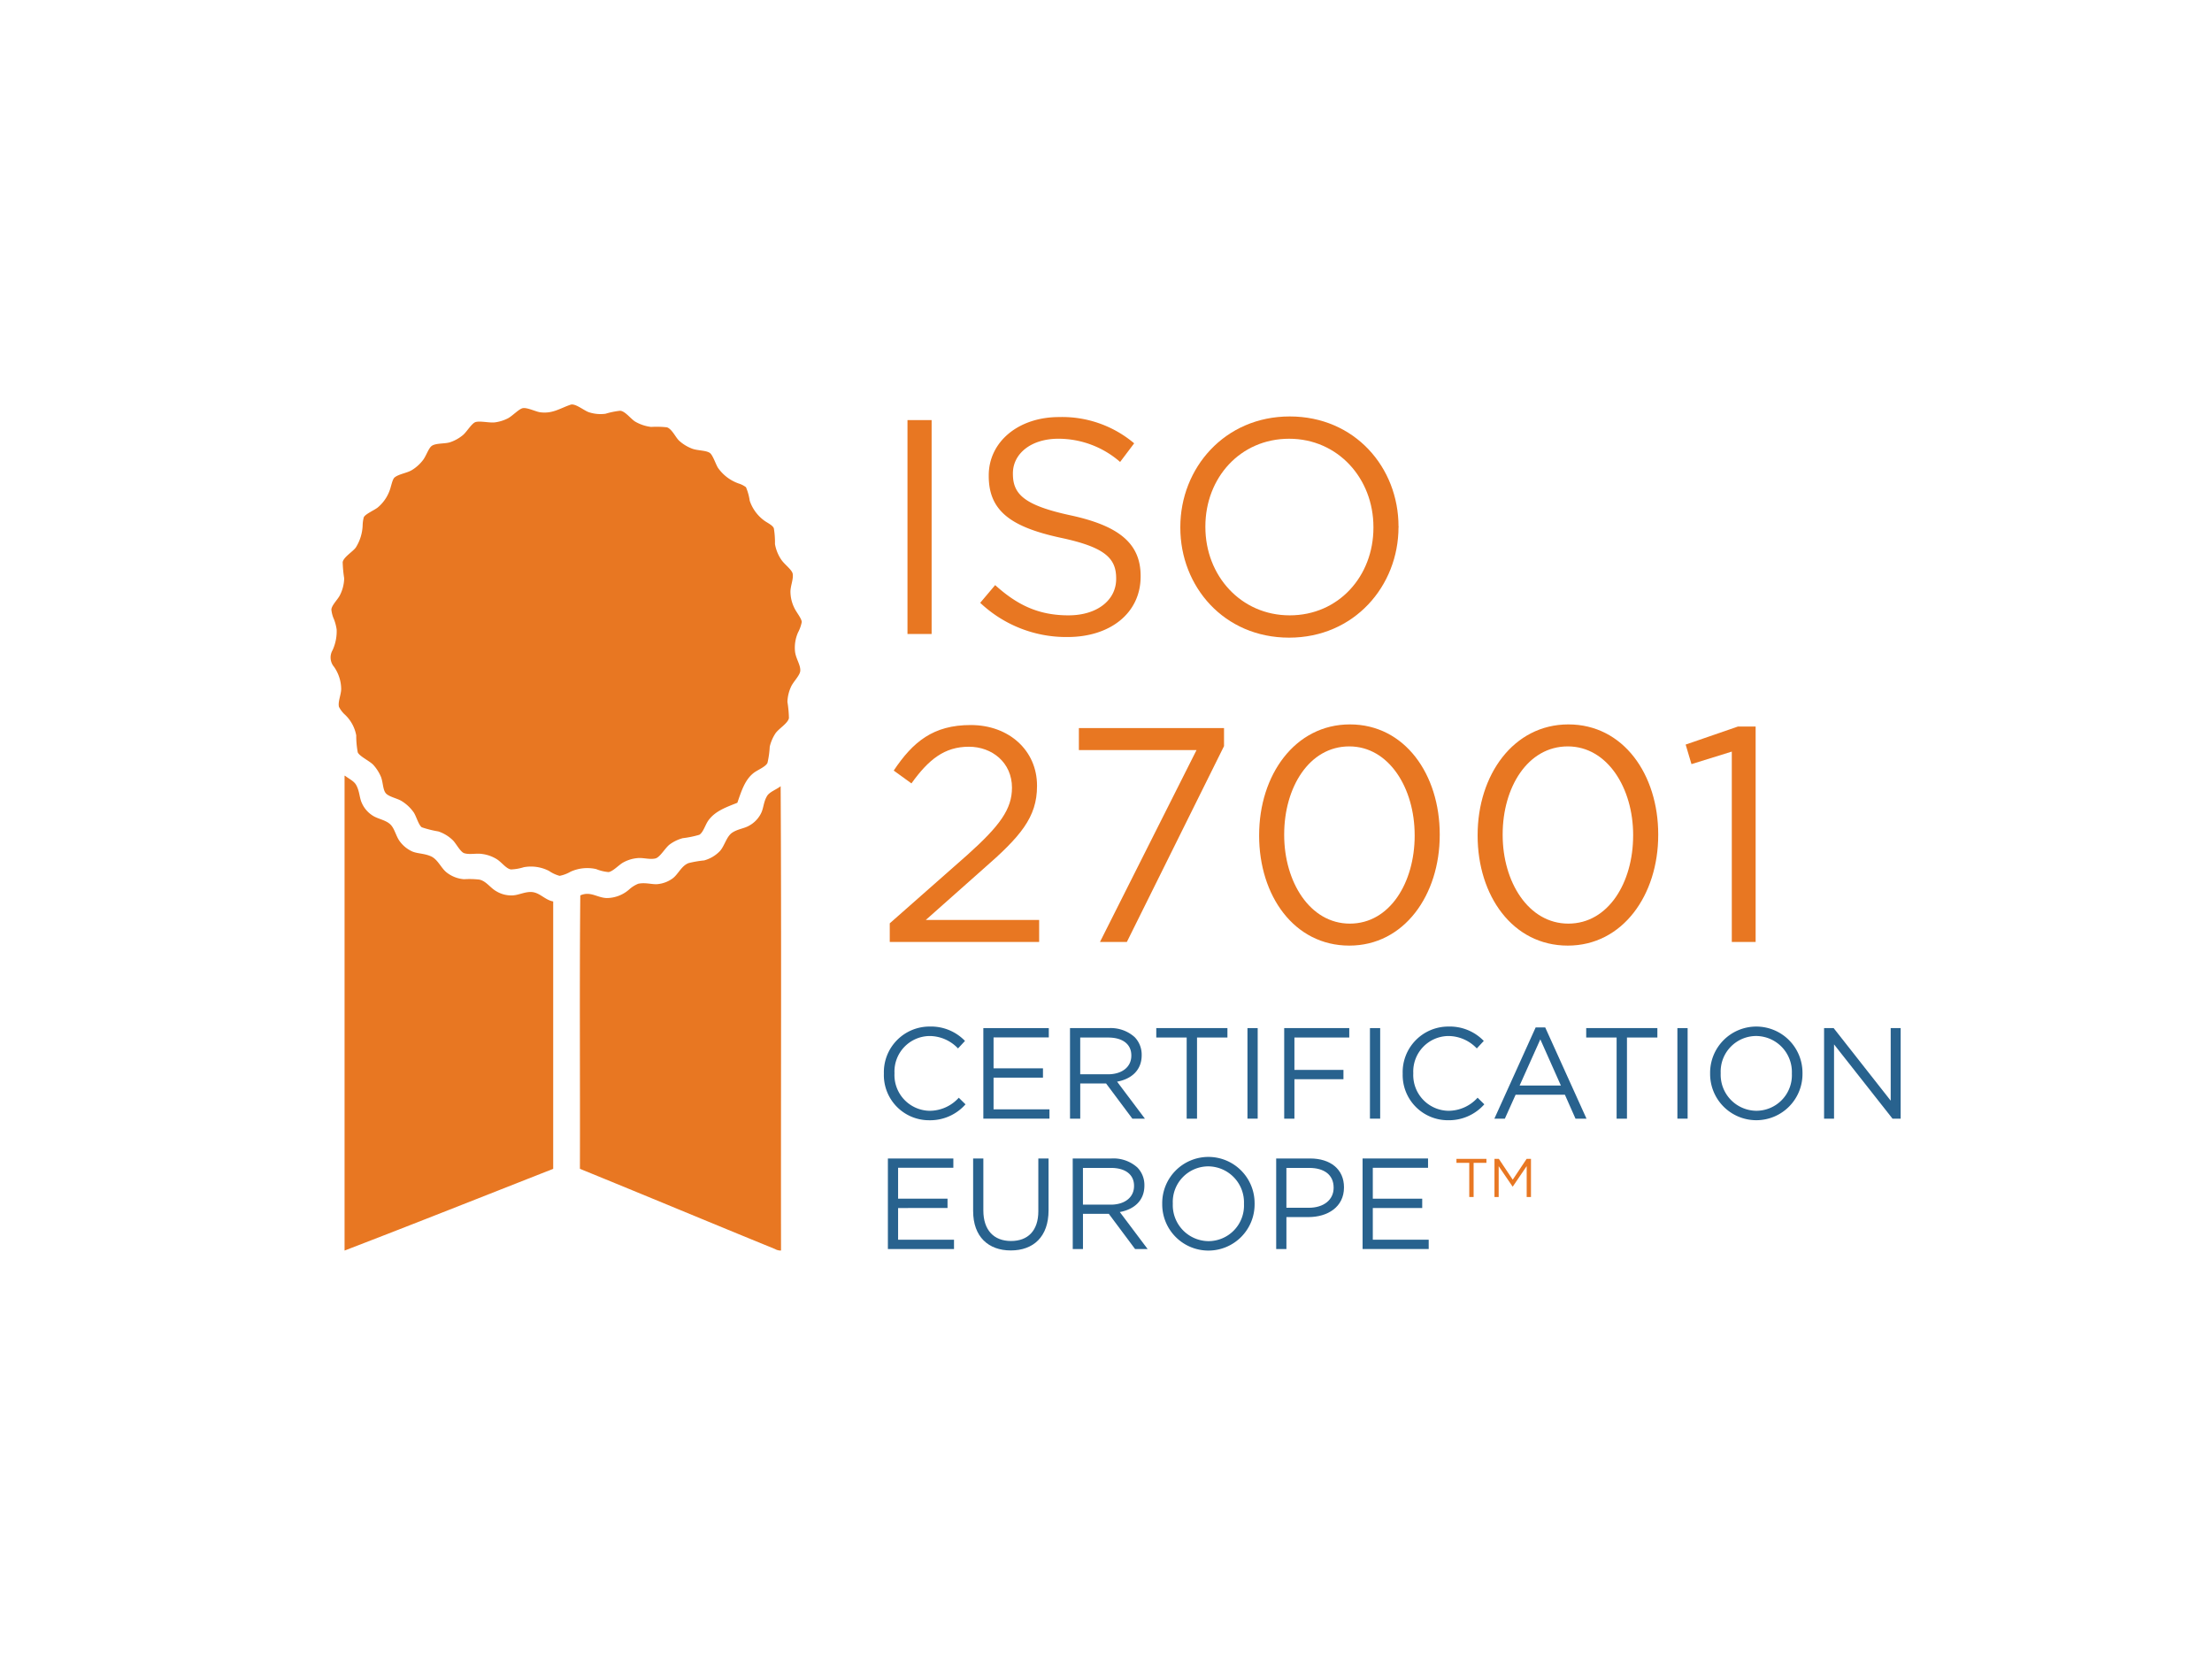 <svg xmlns="http://www.w3.org/2000/svg" xmlns:xlink="http://www.w3.org/1999/xlink" width="368" height="276" viewBox="0 0 368 276">
  <rect x="0" y="0" width="368" height="276" fill="#333333" stroke="none"/>
  <defs>
    <clipPath id="clip-path">
      <rect id="Rectangle_5" data-name="Rectangle 5" width="261.204" height="140.764" fill="#e87722"/>
    </clipPath>
    <clipPath id="clip-logo-ISO-27001">
      <rect width="368" height="276"/>
    </clipPath>
  </defs>
  <g id="logo-ISO-27001" clip-path="url(#clip-logo-ISO-27001)">
    <rect width="368" height="276" fill="#fff"/>
    <g id="Group_1" data-name="Group 1" transform="translate(55 67.295)">
      <rect id="Rectangle_1" data-name="Rectangle 1" width="4.016" height="35.584" transform="translate(95.974 2.594)" fill="#e87722"/>
      <g id="Group_2" data-name="Group 2">
        <g id="Group_1-2" data-name="Group 1" clip-path="url(#clip-path)">
          <path id="Path_1" data-name="Path 1" d="M98.484,32.809l2.491-2.949c3.711,3.356,7.269,5.032,12.2,5.032,4.779,0,7.93-2.541,7.93-6.049v-.1c0-3.3-1.78-5.185-9.252-6.761-8.185-1.78-11.947-4.423-11.947-10.269v-.1c0-5.591,4.931-9.709,11.692-9.709A18.568,18.568,0,0,1,124.1,6.273l-2.338,3.1A15.63,15.63,0,0,0,111.5,5.51c-4.625,0-7.574,2.543-7.574,5.745v.1c0,3.355,1.83,5.235,9.659,6.913,7.929,1.728,11.59,4.625,11.59,10.065v.1c0,6.1-5.084,10.065-12.15,10.065a20.822,20.822,0,0,1-14.539-5.693" transform="translate(9.586 0.185)" fill="#e87722"/>
          <path id="Path_2" data-name="Path 2" d="M128.825,20.312v-.1c0-9.811,7.371-18.4,18.2-18.4s18.1,8.489,18.1,18.3c.05.05.05.05,0,.1,0,9.81-7.371,18.4-18.2,18.4s-18.1-8.489-18.1-18.3m32.127,0v-.1c0-8.083-5.9-14.691-14.029-14.691s-13.93,6.506-13.93,14.589v.1c0,8.082,5.9,14.691,14.031,14.691s13.928-6.507,13.928-14.59" transform="translate(12.539 0.176)" fill="#e87722"/>
          <path id="Path_3" data-name="Path 3" d="M84.774,81.584,97.686,70.2c5.438-4.88,7.421-7.624,7.421-11.183,0-4.169-3.3-6.812-7.168-6.812-4.067,0-6.71,2.135-9.557,6.1l-2.949-2.135c3.2-4.779,6.558-7.575,12.81-7.575,6.405,0,11.031,4.271,11.031,10.065v.1c0,5.186-2.746,8.388-9,13.827l-9.506,8.437h18.86v3.661H84.774Z" transform="translate(8.251 4.73)" fill="#e87722"/>
          <path id="Path_4" data-name="Path 4" d="M133.018,52.716H113.446v-3.66h24.147v3L121.428,84.64h-4.474Z" transform="translate(11.042 4.775)" fill="#e87722"/>
          <path id="Path_5" data-name="Path 5" d="M140.775,67v-.1c0-9.963,5.949-18.4,15.1-18.4s14.945,8.336,14.945,18.3v.1c0,9.964-5.9,18.4-15.047,18.4-9.2,0-15-8.336-15-18.3m25.875,0v-.1c0-7.778-4.27-14.742-10.879-14.742-6.659,0-10.827,6.812-10.827,14.641v.1c0,7.778,4.27,14.743,10.929,14.743S166.65,74.782,166.65,67" transform="translate(13.702 4.721)" fill="#e87722"/>
          <path id="Path_6" data-name="Path 6" d="M173.9,67v-.1c0-9.963,5.948-18.4,15.1-18.4s14.945,8.336,14.945,18.3v.1c0,9.964-5.9,18.4-15.046,18.4-9.2,0-15-8.336-15-18.3m25.875,0v-.1c0-7.778-4.271-14.742-10.879-14.742-6.66,0-10.829,6.812-10.829,14.641v.1c0,7.778,4.27,14.743,10.929,14.743S199.77,74.782,199.77,67" transform="translate(16.926 4.721)" fill="#e87722"/>
          <path id="Path_7" data-name="Path 7" d="M213.116,52.993l-6.71,2.084-.967-3.253,8.693-3h2.949V84.662h-3.965Z" transform="translate(19.996 4.752)" fill="#e87722"/>
          <path id="Path_8" data-name="Path 8" d="M172.82,115.03h-2.13v-.662h4.986v.662h-2.131v5.683h-.725Z" transform="translate(16.614 11.132)" fill="#e87722"/>
          <path id="Path_9" data-name="Path 9" d="M176.455,114.368h.725l2.311,3.462,2.311-3.462h.725v6.345h-.715v-5.139l-2.311,3.4h-.036l-2.312-3.39v5.13h-.7Z" transform="translate(17.175 11.132)" fill="#e87722"/>
          <path id="Path_10" data-name="Path 10" d="M67.669,66.26c-1.92.758-3.71,1.394-4.824,2.944-.506.7-.848,2-1.506,2.381a16.317,16.317,0,0,1-2.754.563,6.455,6.455,0,0,0-2.195,1.064c-.767.6-1.6,2.153-2.383,2.318-.962.211-2.044-.177-3-.061a5.953,5.953,0,0,0-2.381.753c-.633.356-1.681,1.475-2.38,1.567a6.981,6.981,0,0,1-2.067-.5,6.706,6.706,0,0,0-4.26.439,5.89,5.89,0,0,1-1.816.686,5.678,5.678,0,0,1-1.757-.813,6.583,6.583,0,0,0-4.2-.624,8.274,8.274,0,0,1-2.129.374c-.83-.111-1.546-1.22-2.445-1.755a6.127,6.127,0,0,0-2.316-.813c-.99-.165-2.088.145-3.008-.129-.64-.185-1.358-1.6-1.88-2.128a6.283,6.283,0,0,0-2.444-1.5,17.264,17.264,0,0,1-2.757-.69c-.522-.369-.892-1.772-1.318-2.444a6.777,6.777,0,0,0-2.067-1.941c-.744-.448-2.154-.7-2.629-1.317C8.7,64.054,8.726,62.9,8.4,62a6.948,6.948,0,0,0-1.314-2.068c-.616-.638-2.292-1.409-2.569-2.068a15.028,15.028,0,0,1-.252-2.821A6.305,6.305,0,0,0,2.386,51.6a4.489,4.489,0,0,1-1-1.315c-.184-.865.36-1.989.376-2.944a6.533,6.533,0,0,0-1.192-3.7A2.4,2.4,0,0,1,.32,40.888a7.508,7.508,0,0,0,.688-3.447,7.859,7.859,0,0,0-.44-1.694A5.129,5.129,0,0,1,.13,34.118c.048-.712.981-1.587,1.379-2.316a6.53,6.53,0,0,0,.753-2.879,20.961,20.961,0,0,1-.252-2.7c.155-.854,1.683-1.728,2.191-2.443a7.411,7.411,0,0,0,1.13-3.634,6.064,6.064,0,0,1,.187-1.377c.248-.548,1.716-1.16,2.318-1.631a6.658,6.658,0,0,0,2.194-3.509c.144-.451.313-1.251.627-1.5.7-.56,2.016-.724,2.819-1.19a6.761,6.761,0,0,0,1.942-1.755c.522-.729.907-1.972,1.44-2.319.692-.45,2.088-.318,2.947-.564A6.516,6.516,0,0,0,22.059,5.05C22.686,4.5,23.5,3.1,24.126,2.92c.74-.218,2.257.146,3.132.061a6.615,6.615,0,0,0,2.255-.687C30.283,1.883,31.373.686,32.02.6c.743-.1,2.131.591,2.819.689,2.068.284,3.28-.636,5.075-1.252.8-.278,2.246.987,3.069,1.252a6.212,6.212,0,0,0,2.756.25,13.208,13.208,0,0,1,2.444-.5c.845.077,1.772,1.374,2.506,1.815a6.926,6.926,0,0,0,2.63.877,15.634,15.634,0,0,1,2.63.064c.819.252,1.419,1.621,2,2.194a6.784,6.784,0,0,0,2.256,1.378c.889.313,2.261.255,2.885.688.512.357,1,1.943,1.375,2.505a7.051,7.051,0,0,0,3.385,2.569,4.149,4.149,0,0,1,1.252.627,8.99,8.99,0,0,1,.627,2.257,6.758,6.758,0,0,0,2.443,3.321c.487.353,1.356.736,1.567,1.253a14.279,14.279,0,0,1,.189,2.629A6.634,6.634,0,0,0,75,25.849c.557.8,1.765,1.653,1.879,2.319.149.865-.361,1.959-.376,2.945a6.221,6.221,0,0,0,.691,2.818c.346.7,1.161,1.67,1.191,2.255a6.428,6.428,0,0,1-.628,1.758,6.28,6.28,0,0,0-.5,3.069c.109,1.252.965,2.309.878,3.319C78.064,45.089,77,46.1,76.627,46.9A6.526,6.526,0,0,0,76,49.469a19.377,19.377,0,0,1,.25,2.694c-.154.88-1.713,1.761-2.254,2.569a6.915,6.915,0,0,0-.939,2.195,15.215,15.215,0,0,1-.375,2.694c-.311.668-1.686,1.188-2.32,1.691-1.411,1.119-1.985,2.89-2.692,4.949" transform="translate(0 0)" fill="#e87722" fill-rule="evenodd"/>
          <path id="Path_11" data-name="Path 11" d="M36.827,77.2v44.483c-11.56,4.543-23.078,9.124-34.71,13.594V56.461c-.008-.089-.012-.176.06-.189.652.522,1.508.883,1.88,1.568.578,1.055.516,2.085.942,3a4.747,4.747,0,0,0,1.881,2.13c.856.525,2.134.692,2.882,1.44.722.733.893,1.931,1.566,2.821a5.312,5.312,0,0,0,2,1.63c.893.4,1.986.318,3.133.816,1.173.506,1.692,1.953,2.631,2.692A5.345,5.345,0,0,0,21.977,73.5a14.4,14.4,0,0,1,2.57.064c1.147.255,1.807,1.374,2.818,1.939A4.817,4.817,0,0,0,30,76.193c1.045-.019,2.118-.641,3.258-.562,1.355.093,2.2,1.323,3.572,1.567" transform="translate(0.206 5.477)" fill="#e87722" fill-rule="evenodd"/>
          <path id="Path_12" data-name="Path 12" d="M71.195,57.873c.147,25.623.022,51.513.063,77.246a1.888,1.888,0,0,1-1-.251C59.55,130.5,48.551,125.9,37.8,121.525c.043-15.142-.083-30.447.063-45.488,1.68-.754,2.8.387,4.386.439a5.688,5.688,0,0,0,3.758-1.44,5.031,5.031,0,0,1,1.5-.94c1.225-.25,2.3.148,3.194.066a5.066,5.066,0,0,0,2.506-.94c.948-.686,1.474-2.123,2.692-2.568a18.322,18.322,0,0,1,2.569-.439,5.7,5.7,0,0,0,2.634-1.568c.781-.873,1.092-2.448,2.068-3.071.936-.6,1.949-.664,2.755-1.128a4.781,4.781,0,0,0,1.941-1.941c.528-.962.431-1.938,1.067-3.007.414-.7,1.608-1.093,2.255-1.626" transform="translate(3.678 5.633)" fill="#e87722" fill-rule="evenodd"/>
          <path id="Path_13" data-name="Path 13" d="M83.882,102.142V102.1A7.59,7.59,0,0,1,91.5,94.308,7.838,7.838,0,0,1,97.376,96.7l-1.162,1.249a6.543,6.543,0,0,0-4.734-2.066,5.907,5.907,0,0,0-5.833,6.177v.043a5.945,5.945,0,0,0,5.833,6.22,6.541,6.541,0,0,0,4.863-2.174l1.119,1.1a7.844,7.844,0,0,1-6.027,2.648,7.515,7.515,0,0,1-7.554-7.748" transform="translate(8.165 9.179)" fill="#28628e"/>
          <path id="Path_14" data-name="Path 14" d="M98.962,94.543h10.89v1.549h-9.19v5.143h8.221v1.551h-8.221v5.273h9.3v1.549h-11Z" transform="translate(9.632 9.202)" fill="#28628e"/>
          <path id="Path_15" data-name="Path 15" d="M112.1,94.543h6.479a5.943,5.943,0,0,1,4.283,1.507,4.165,4.165,0,0,1,1.162,2.969v.044c0,2.5-1.722,3.959-4.09,4.39l4.627,6.155h-2.087l-4.37-5.854h-4.3v5.854h-1.7Zm6.328,7.684c2.258,0,3.874-1.162,3.874-3.1v-.043c0-1.851-1.42-2.97-3.853-2.97H113.8v6.112Z" transform="translate(10.911 9.202)" fill="#28628e"/>
          <path id="Path_16" data-name="Path 16" d="M130.238,96.114H125.18v-1.57h11.837v1.57H131.96v13.494h-1.722Z" transform="translate(12.184 9.202)" fill="#28628e"/>
          <rect id="Rectangle_2" data-name="Rectangle 2" width="1.701" height="15.065" transform="translate(152.535 103.745)" fill="#28628e"/>
          <path id="Path_17" data-name="Path 17" d="M144.574,94.543H155.4v1.57h-9.125V101.5h8.156v1.549h-8.156v6.564h-1.7Z" transform="translate(14.072 9.202)" fill="#28628e"/>
          <rect id="Rectangle_3" data-name="Rectangle 3" width="1.701" height="15.065" transform="translate(172.912 103.745)" fill="#28628e"/>
          <path id="Path_18" data-name="Path 18" d="M162.536,102.142V102.1a7.589,7.589,0,0,1,7.618-7.791A7.84,7.84,0,0,1,176.03,96.7l-1.162,1.249a6.546,6.546,0,0,0-4.735-2.066,5.906,5.906,0,0,0-5.832,6.177v.043a5.945,5.945,0,0,0,5.832,6.22A6.542,6.542,0,0,0,175,106.145l1.118,1.1a7.84,7.84,0,0,1-6.025,2.648,7.515,7.515,0,0,1-7.554-7.748" transform="translate(15.82 9.179)" fill="#28628e"/>
          <path id="Path_19" data-name="Path 19" d="M183.305,94.445H184.9l6.865,15.173h-1.829l-1.764-3.982h-8.2l-1.788,3.982h-1.743Zm4.2,9.663-3.422-7.684-3.444,7.684Z" transform="translate(17.173 9.193)" fill="#28628e"/>
          <path id="Path_20" data-name="Path 20" d="M195.419,96.114h-5.058v-1.57H202.2v1.57h-5.058v13.494h-1.722Z" transform="translate(18.529 9.202)" fill="#28628e"/>
          <rect id="Rectangle_4" data-name="Rectangle 4" width="1.701" height="15.065" transform="translate(224.061 103.745)" fill="#28628e"/>
          <path id="Path_21" data-name="Path 21" d="M209.147,102.142V102.1a7.684,7.684,0,1,1,15.367-.043c.022.021.022.021,0,.043a7.684,7.684,0,1,1-15.367.043m13.6,0V102.1a5.99,5.99,0,0,0-5.94-6.22,5.918,5.918,0,0,0-5.9,6.177v.043a5.99,5.99,0,0,0,5.94,6.22,5.918,5.918,0,0,0,5.9-6.177" transform="translate(20.357 9.179)" fill="#28628e"/>
          <path id="Path_22" data-name="Path 22" d="M226.424,94.543h1.592l9.491,12.074V94.543h1.658v15.065h-1.356l-9.728-12.354v12.354h-1.657Z" transform="translate(22.039 9.202)" fill="#28628e"/>
          <path id="Path_23" data-name="Path 23" d="M84.49,114.309H95.38v1.549H86.19V121h8.222v1.551H86.19v5.273h9.3v1.549h-11Z" transform="translate(8.224 11.126)" fill="#28628e"/>
          <path id="Path_24" data-name="Path 24" d="M97.413,123.068v-8.759h1.7v8.651c0,3.249,1.723,5.078,4.607,5.078,2.776,0,4.541-1.678,4.541-4.971v-8.759h1.7v8.629c0,4.39-2.517,6.672-6.284,6.672-3.723,0-6.262-2.281-6.262-6.542" transform="translate(9.482 11.126)" fill="#28628e"/>
          <path id="Path_25" data-name="Path 25" d="M112.512,114.308h6.478a5.942,5.942,0,0,1,4.284,1.507,4.165,4.165,0,0,1,1.162,2.969v.044c0,2.5-1.722,3.959-4.09,4.39l4.627,6.155h-2.088l-4.368-5.854h-4.3v5.854h-1.7Zm6.328,7.684c2.259,0,3.874-1.162,3.874-3.1v-.043c0-1.851-1.42-2.97-3.852-2.97h-4.649v6.112Z" transform="translate(10.951 11.126)" fill="#28628e"/>
          <path id="Path_26" data-name="Path 26" d="M126.082,121.907v-.043a7.684,7.684,0,1,1,15.367-.044c.022.022.022.022,0,.044a7.684,7.684,0,1,1-15.367.043m13.6,0v-.043a5.99,5.99,0,0,0-5.94-6.22,5.918,5.918,0,0,0-5.9,6.176v.044a5.99,5.99,0,0,0,5.94,6.22,5.918,5.918,0,0,0,5.9-6.177" transform="translate(12.272 11.103)" fill="#28628e"/>
          <path id="Path_27" data-name="Path 27" d="M143.358,114.309H149c3.4,0,5.638,1.807,5.638,4.778v.043c0,3.249-2.712,4.928-5.918,4.928h-3.659v5.317h-1.7Zm5.424,8.2c2.5,0,4.133-1.334,4.133-3.314v-.044c0-2.152-1.614-3.271-4.047-3.271h-3.809v6.629Z" transform="translate(13.954 11.126)" fill="#28628e"/>
          <path id="Path_28" data-name="Path 28" d="M156.457,114.309h10.89v1.549h-9.19V121h8.221v1.551h-8.221v5.273h9.3v1.549h-11Z" transform="translate(15.229 11.126)" fill="#28628e"/>
        </g>
      </g>
    </g>
  </g>
</svg>
